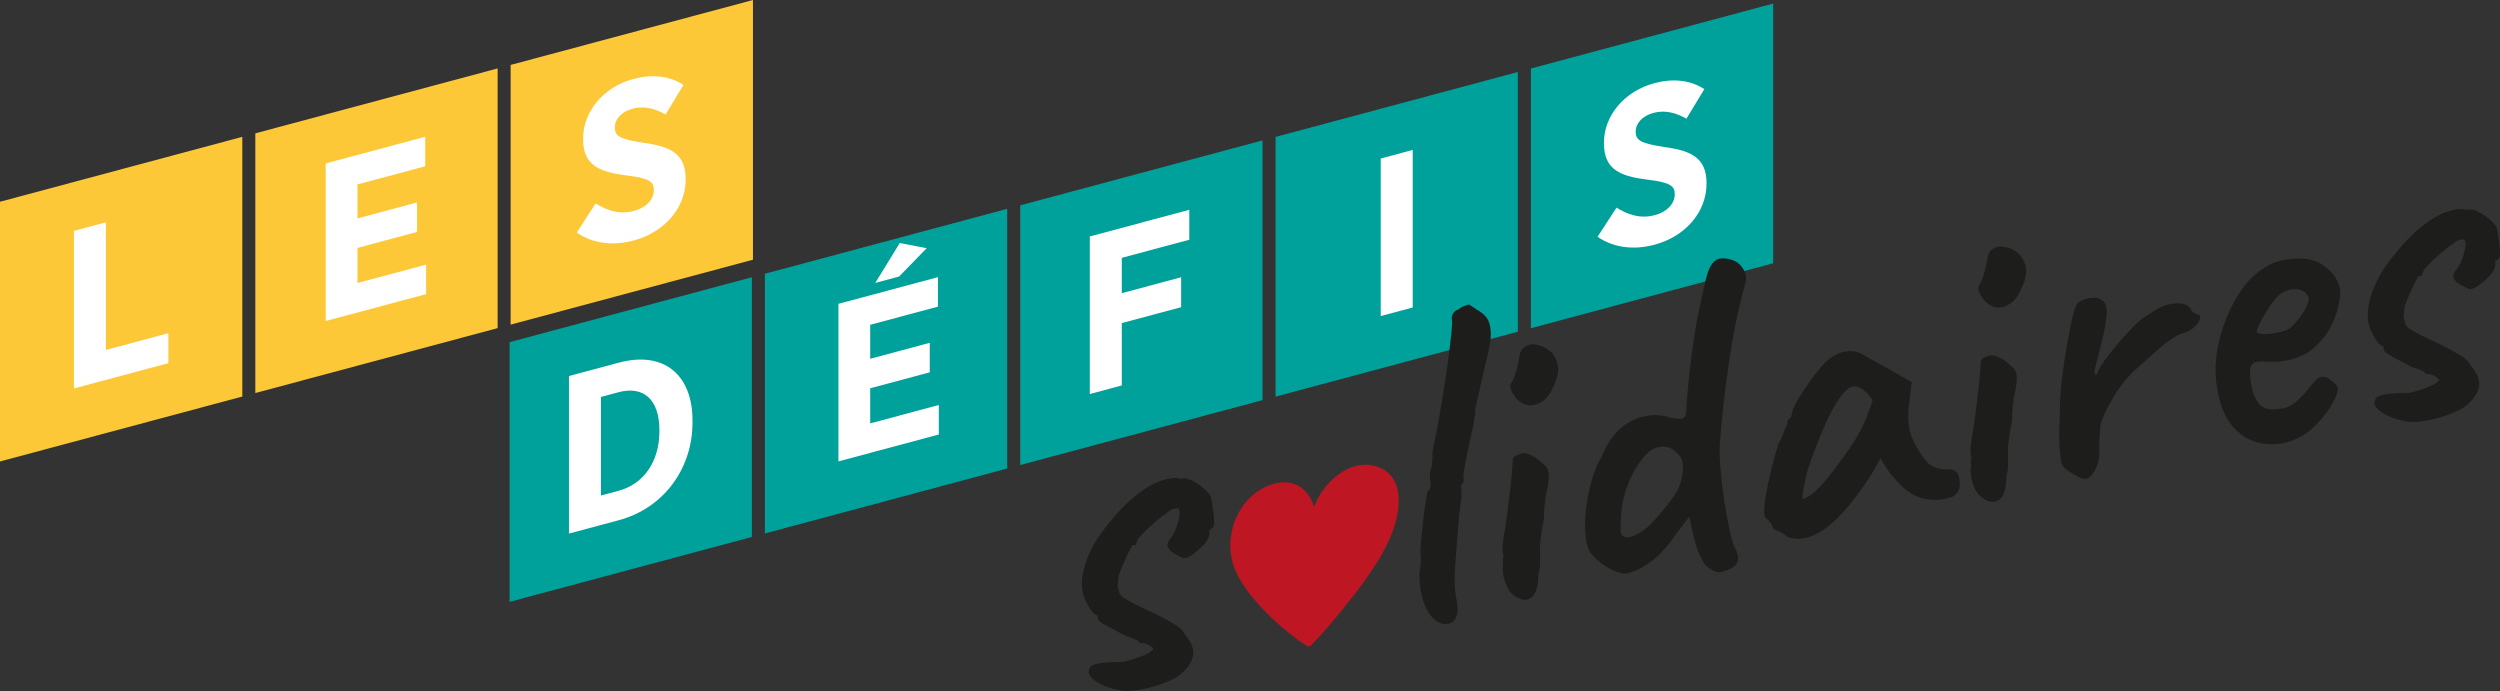 <?xml version="1.0" encoding="UTF-8"?><svg id="a" xmlns="http://www.w3.org/2000/svg" viewBox="0 0 2125.99 587.6"><rect x="0" y="0" width="2125.99" height="587.6" fill="#333333" stroke="none"/><defs><style>.b{fill:#fff;}.c{fill:#fdc837;}.d{fill:#00a19a;}.e{fill:#be1622;}.f{fill:#1d1d1b;}</style></defs><g><polygon class="d" points="639.4 456.61 433.35 511.82 433.35 290.97 639.4 235.76 639.4 456.61"/><polygon class="d" points="856.53 398.43 650.48 453.64 650.48 232.79 856.53 177.58 856.53 398.43"/><polygon class="d" points="1073.66 340.25 867.6 395.46 867.6 174.61 1073.66 119.4 1073.66 340.25"/><polygon class="d" points="1290.78 282.07 1084.73 337.28 1084.73 116.43 1290.78 61.22 1290.78 282.07"/><polygon class="d" points="1507.91 223.89 1301.86 279.1 1301.86 58.26 1507.91 3.04 1507.91 223.89"/></g><polygon class="c" points="206.05 337.21 0 392.42 0 171.57 206.05 116.36 206.05 337.21"/><polygon class="c" points="423.18 279.03 217.13 334.24 217.13 113.39 423.18 58.18 423.18 279.03"/><polygon class="c" points="640.31 220.85 434.25 276.06 434.25 55.21 640.31 0 640.31 220.85"/><path class="b" d="M62.88,196.35l27.2-7.29v108.53l53.09-14.23v25.46l-80.29,21.51V196.35Z"/><path class="b" d="M277,138.97l84.61-22.67v25.08l-57.6,15.43v28.91l50.65-13.57v25.08l-50.65,13.57v29.86l58.35-15.63v25.08l-85.36,22.87V138.97Z"/><path class="b" d="M490.4,197.79l16.14-24.81c8.81,5.49,19.51,9.9,32.64,6.38,10.51-2.82,16.88-9.89,16.88-17.73v-.19c0-6.7-3.75-9.91-22.51-12.15-23.26-2.95-37.7-8.09-37.7-31.05v-.38c0-23.35,17.63-43.96,42.95-50.75,15.39-4.12,30.39-2.79,42.4,5.1l-15.19,25.12c-8.26-4.67-17.82-7.66-27.96-4.95-9.38,2.51-15.19,8.85-15.19,15.75v.19c0,7.65,4.5,10.08,24.95,13.21,22.89,3.06,35.27,9.69,35.27,30.56v.38c0,24.89-18.57,45.18-44.09,52.01-16.69,4.47-34.14,3.21-48.59-6.7Z"/><path class="b" d="M483.85,319.76l42.4-11.36c38.08-10.2,62.65,10.01,62.65,49.24v1.73c0,39.24-24.58,72.81-62.65,83.01l-42.4,11.36v-133.98Zm27.2,17.78v83.84l15.01-4.02c20.63-5.53,34.7-24.04,34.7-50.64v-.96c0-26.61-14.07-37.77-34.7-32.24l-15.01,4.02Z"/><path class="b" d="M713,258.36l84.61-22.67v25.07l-57.6,15.43v28.91l50.65-13.57v25.08l-50.65,13.57v29.86l58.35-15.63v25.08l-85.36,22.87v-133.98Zm52.15-51.69l22.89,4.4-23.45,24.08-20.26,5.43,20.82-33.91Z"/><path class="b" d="M926.76,201.08l84.61-22.67v25.46l-57.41,15.38v30.05l50.47-13.52v25.46l-50.47,13.52v53.02l-27.2,7.29V201.08Z"/><path class="b" d="M1174.16,134.79l27.2-7.29v133.98l-27.2,7.29V134.79Z"/><path class="b" d="M1358.54,201.37l16.14-24.81c8.81,5.49,19.51,9.9,32.64,6.38,10.51-2.82,16.88-9.89,16.88-17.73v-.19c0-6.7-3.75-9.91-22.51-12.15-23.26-2.95-37.71-8.08-37.71-31.05v-.38c0-23.35,17.64-43.96,42.96-50.75,15.39-4.12,30.39-2.79,42.4,5.1l-15.19,25.12c-8.26-4.67-17.82-7.66-27.96-4.95-9.38,2.51-15.19,8.85-15.19,15.75v.19c0,7.66,4.5,10.09,24.95,13.23,22.89,3.06,35.27,9.69,35.27,30.55v.38c0,24.89-18.57,45.18-44.09,52.01-16.69,4.47-34.14,3.21-48.59-6.7Z"/><g><g><path class="f" d="M953.45,587.29c-8.08-1.52-14.56-3.71-19.43-6.57-4.88-2.85-7.61-5.69-8.2-8.52-.12-1.84,.28-3.47,1.19-4.86,.91-1.39,3.5-2.47,7.75-3.23,4.26-.75,11.19-1.2,20.79-1.34,2.82-.59,5.92-1.44,9.3-2.55,3.38-1.11,6.47-2.29,9.29-3.55,2.81-1.25,4.63-2.5,5.44-3.75,1.23-.52,1.49-1.18,.79-1.97-.7-.79-1.8-1.56-3.3-2.32-1.24-.81-2.56-1.33-3.94-1.58-1.39-.24-2.6-.26-3.62-.05-.53-1.23-1.89-2.34-4.11-3.35-2.22-1-4.75-1.88-7.57-2.63-6.61-3.43-12.48-6.55-17.61-9.36-5.14-2.8-7.35-5.08-6.65-6.84-.21-1.02-.35-1.66-.4-1.92-1.8,.38-4.12-1.75-6.95-6.37-2.84-4.62-4.69-8.98-5.55-13.09-.96-4.61-.95-9.63,.06-15.06,1-5.43,2.68-10.86,5.02-16.3,2.34-5.44,4.93-10.32,7.77-14.67,3.7-5.32,8.07-10.98,13.1-16.99,5.03-6,10.49-11.56,16.38-16.67,5.89-5.11,11.97-9.26,18.27-12.45,3.88-1.88,8-3.28,12.37-4.19,4.36-.91,7.85-.84,10.48,.22,2.2-.99,4.92-.76,8.17,.7,3.25,1.47,6.47,3.46,9.68,6,3.2,2.54,5.74,5.09,7.62,7.64,.64,3.08,1.28,6.76,1.91,11.04,.63,4.28,.95,8.1,.99,11.43,.03,3.34-.86,5.2-2.65,5.57-1.23,.53-1.71,1.43-1.44,2.71,.54,2.57-.77,5.92-3.92,10.05-4.18,4.35-8.15,7.73-11.93,10.12-3.78,2.4-6.81,2.63-9.08,.7-1.5-.75-2.85-1.47-4.06-2.16-1.21-.68-2.44-1.43-3.68-2.24-1.71-1.78-2.7-3.31-2.97-4.6-.21-1.02,.26-2.59,1.42-4.71,2.34-2.9,4.17-5.95,5.5-9.18,1.33-3.22,2.29-6.3,2.88-9.23,.59-2.93,.75-5.04,.48-6.32-.32-1.54-.83-2.36-1.52-2.49-.7-.12-2.07,.03-4.12,.46-1.95,.95-4.93,2.98-8.96,6.09-4.03,3.12-8.06,6.57-12.08,10.35-4.02,3.79-6.98,6.95-8.85,9.48-.65,2.01-1.11,3.31-1.39,3.9-.28,.6-.93,1-1.95,1.21-.21-1.02-.87-.62-1.95,1.21-1.09,1.83-2.32,4.24-3.71,7.2-1.39,2.97-2.75,6.06-4.08,9.28-1.33,3.23-2.36,5.71-3.05,7.46-.14,1.9-.38,3.96-.72,6.17-.34,2.22-.17,4.32,.52,6.31,.33,2.88,1.66,5.07,3.99,6.59,2.33,1.52,6.04,3.62,11.15,6.3,10.37,4.79,18.33,8.68,23.91,11.65,5.57,2.99,9.64,5.48,12.2,7.48,2.56,2.01,4.33,4.11,5.33,6.31,6.02,7.04,8.17,13.48,6.45,19.32-1.72,5.85-5.72,11.03-12,15.55-2.3,1.82-6.41,3.88-12.35,6.2-5.94,2.31-12.32,4.11-19.14,5.41-6.82,1.29-12.57,1.63-17.25,1Z"/><path class="f" d="M1235.07,529.19c-4.6,2.3-9.09,1.96-13.45-1-4.37-2.96-7.9-8.04-10.61-15.24-2.71-7.19-4.03-15.74-3.96-25.66,.64-3.34,1.03-6.57,1.19-9.68,.15-3.1,.04-5.56-.34-7.35-.02-2.67,.21-6.67,.7-11.99s1.07-10.86,1.74-16.62c.66-5.76,1.39-10.93,2.17-15.51,.78-4.58,1.32-7.43,1.62-8.57,1.02-.21,1.73-1.3,2.13-3.25,.39-1.95,.4-3.83,.03-5.62-.43-2.05-.47-4.45-.1-7.2,.36-2.75,.95-4.74,1.76-5.99-.27-1.28-.26-2.82,.04-4.62,.29-1.8,.33-3.21,.12-4.24-.21-1.02-.11-2.12,.32-3.28,.42-1.15,.53-2.25,.32-3.28,1.09-3.7,2.35-9.52,3.78-17.45,1.42-7.92,2.92-16.73,4.51-26.43,1.59-9.69,3-19.22,4.26-28.58,1.25-9.36,2.21-17.25,2.87-23.68,.66-6.42,.86-10.28,.59-11.56-.43-2.05-.1-3.99,.99-5.83,1.08-1.83,2.65-2.96,4.71-3.39,.61-.93,1.96-1.81,4.06-2.66,2.09-.84,3.66-1.37,4.69-1.58,2.48,1.63,4.96,3.25,7.44,4.87,2.42,1.37,4.58,3.05,6.48,5.07,1.89,2.01,3.16,4.56,3.8,7.63,.7,3.33,.97,6.56,.82,9.66-.15,3.11-.84,7.47-2.08,13.08-1.23,5.61-3.22,14.06-5.94,25.32-.98,5.56-2.15,10.82-3.52,15.79-1.37,4.97-1.94,7.97-1.73,8.99,.21,1.03,.09,2.66-.38,4.9-.47,2.24-.9,5-1.28,8.29-.6,2.27-1.38,5.57-2.34,9.92-.96,4.35-1.94,8.97-2.92,13.85-.98,4.89-1.78,9.07-2.39,12.54-.62,3.48-.86,5.47-.76,5.98,.22,1.03,.36,2.07,.45,3.12,.08,1.06-.28,2.2-1.09,3.44-1.03,.21-1.37,1.76-1.04,4.63,.54,2.57-.1,9.79-1.89,21.67-1.15,14.96-2.22,28.7-3.22,41.21-.99,12.52-.74,22.37,.76,29.54,1.29,6.15,1.52,10.79,.7,13.9-.82,3.12-2.15,5.4-3.98,6.85Z"/><path class="f" d="M1287.71,506.54c-2.48-1.62-4.56-4.2-6.23-7.73-1.68-3.52-2.77-7.18-3.29-10.95-.52-3.77-.49-6.78,.11-9.05-.43-2.05-.44-3.72-.04-5.01,.4-1.29,.36-2.41-.11-3.39-.47-.97-.59-2.82-.36-5.54,.23-2.72,.49-5.32,.78-7.79,.93-4.47,1.84-10.08,2.7-16.82,.86-6.73,1.72-13.53,2.56-20.4,.83-6.86,1.47-12.81,1.88-17.85,.41-5.03,.65-8.09,.69-9.17-.64-3.08,1.06-5.17,5.11-6.29,2.86-1.66,6.3-1.52,10.33,.45,4.02,1.97,7.75,4.74,11.17,8.3,2.48,1.63,3.84,4.28,4.08,7.98,.24,3.7-.41,8.92-1.94,15.66-.6,2.27-1.13,5.79-1.6,10.57-.47,4.78-.64,8.76-.51,11.95-.6,2.27-1.21,5.41-1.84,9.41-.63,4.01-1.12,7.8-1.44,11.34-.25,1.39-.3,3.68-.17,6.86,.13,3.18,.16,6.53,.09,10.01-.07,3.5-.53,6.4-1.39,8.72-.11,11-2.22,17.86-6.33,20.59-4.11,2.74-8.86,2.12-14.23-1.84Zm7.58-163.32c-2.68-1.31-4.95-3.18-6.79-5.6-1.85-2.42-3.07-4.77-3.68-7.06-.61-2.28-.69-3.6-.23-3.97,1.88-2.53,3.5-6.28,4.87-11.25,1.37-4.96,2.32-9.38,2.85-13.24,.09-.82,.45-1.96,1.09-3.44,.63-1.47,1.43-2.44,2.4-2.91,2.65-2.69,6.49-3.5,11.54-2.41,5.04,1.09,9.27,3.42,12.7,6.98,3.33,4.39,5.01,8.92,5.05,13.59,.04,4.68-1.66,10.32-5.09,16.92-2.77,5.94-6.54,10-11.3,12.2s-9.23,2.27-13.4,.19Z"/><path class="f" d="M1466.73,485.55c-3.17,1.47-6.4,1.4-9.67-.18-3.28-1.59-5.85-3.66-7.72-6.21-2.81-4.49-4.97-9.06-6.48-13.7-1.51-4.63-2.79-9.51-3.87-14.64l-2.41-11.54-12.57,16.68c-7,10.03-14.06,17.53-21.18,22.49-7.13,4.97-13.76,8.1-19.91,9.38-2.93,.08-6.46-.79-10.58-2.6-4.13-1.81-7.96-4.15-11.5-7.03-3.55-2.87-6.23-5.45-8.04-7.75-2.29-3.27-3.77-8.1-4.44-14.52-.68-6.41-.59-13.65,.27-21.73,.85-8.07,2.37-16.15,4.56-24.23,2.18-8.08,5.15-15.33,8.9-21.73,5.78-14.58,14.17-24.64,25.2-30.15,11.02-5.52,21.83-6.57,32.45-3.17,5.92,1.44,9.79,1.7,11.6,.78,1.82-.91,2.73-3.24,2.75-7,.16-4.31,.43-8.52,.77-12.6,.35-4.09,.93-9.96,1.73-17.62,2.33-20.82,4.71-37.24,7.15-49.26,2.44-12.01,4.72-22.52,6.85-31.53,1.59-6.48,3.45-11.02,5.58-13.61,2.13-2.58,4.25-3.96,6.36-4.14,2.82-.59,6.23-.23,10.26,1.07,4.02,1.3,7.04,3.61,9.08,6.93,1.5,2.09,2.44,4.31,2.79,6.64,.35,2.33,.06,5.07-.89,8.21-2.05,6.85-4.26,15.81-6.62,26.87-2.37,11.07-4.54,23.09-6.5,36.08-1.97,12.99-3.64,25.78-5.02,38.37-1.38,12.6-2.42,23.65-3.1,33.16-.36,5.96-.14,13.41,.66,22.34,.8,8.93,1.89,18,3.28,27.21,1.39,9.21,2.88,17.32,4.49,24.34,1.6,7.03,2.87,11.51,3.82,13.45,2.61,4.81,3.67,8.6,3.18,11.37-.49,2.77-1.79,4.85-3.91,6.24-2.12,1.38-4.56,2.49-7.33,3.34Zm-73.32-32.02c3.37-1.77,6.33-3.93,8.88-6.47,2.54-2.54,5.45-5.62,8.7-9.24,6.46-7.5,11.33-13.94,14.62-19.31,3.29-5.37,5.15-12.12,5.6-20.23,.16-4.31-.69-7.75-2.56-10.3-1.88-2.55-4.49-4.81-7.84-6.79-3.56-1.66-7.6-1.82-12.14-.47s-9.09,5.18-13.65,11.48c-4.97,6.93-9.05,14.94-12.23,24.03-3.18,9.09-4.74,20.86-4.66,35.29,.02,2.67,1.32,4.41,3.9,5.2,2.58,.8,6.37-.26,11.37-3.18Z"/><path class="f" d="M1519.63,456.42c-1.46-1.83-3.78-3.35-6.97-4.56-3.2-1.2-4.9-2.32-5.11-3.35-.21-1.02-.89-2.35-2.04-3.99-1.14-1.63-2.34-2.85-3.58-3.67-1.61-1.27-2.06-5.05-1.37-11.35,.69-6.3,2.07-14.08,4.15-23.34,2.07-9.26,4.61-18.89,7.6-28.88,1.62-2.48,3.11-5.6,4.46-9.36,1.35-3.76,2.43-6.26,3.25-7.5-.21-1.02-.03-2.06,.55-3.12,.58-1.06,1.38-1.69,2.41-1.91l1.26-5.48c.04-1.07,1.02-3.42,2.94-7.04,1.92-3.61,4.41-7.68,7.48-12.2,3.07-4.52,6.18-8.85,9.32-12.99,3.15-4.13,5.84-7.24,8.08-9.32,4.63-4.71,9.82-7.74,15.56-9.07,5.74-1.33,11.01-.76,15.81,1.71,.93,.61,2.84,1.75,5.73,3.42,2.89,1.67,6.14,3.47,9.75,5.38,3.61,1.92,6.94,3.77,9.99,5.54l16.88,9.71-2.52,20.59c-1.19,10.95-.15,20.1,3.13,27.44,3.27,7.34,7.04,13.51,11.3,18.51,1.87,2.56,4.41,4.49,7.64,5.83,3.22,1.33,6.68,1.88,10.38,1.64,2.1-.17,4.19,.2,6.25,1.1,2.06,.91,3.39,2.77,3.98,5.59,1.02,4.87,.87,8.65-.44,11.33-1.31,2.68-3.2,4.55-5.65,5.6-8.24,2.8-16.53,3.19-24.84,1.18-8.31-2-16.78-8.26-25.4-18.77-1.35-1.32-3.3-3.93-5.85-7.81-2.55-3.88-4.09-6.43-4.61-7.66-.76,1.5-1.91,3.68-3.45,6.54-1.54,2.87-2.92,5.23-4.14,7.09-14.34,22.26-27.44,37.65-39.31,46.15-11.87,8.5-22.75,10.85-32.64,7.03Zm20.95-36.09c3.93-2.96,8.56-7.67,13.9-14.14,7.16-9.25,13.41-17.72,18.77-25.4,5.35-7.67,9.91-15.92,13.69-24.74l5.56-15.61c-3.8-5.36-7.05-8.76-9.76-10.2-2.71-1.44-5.09-1.94-7.14-1.52-3.33,.7-7.12,4.04-11.35,10-4.24,5.97-8.57,14.03-13,24.19-4.43,10.16-8.98,22.01-13.63,35.56-1.95,6.03-3.65,14.55-5.09,25.55,1.44,.5,4.12-.73,8.06-3.69Z"/><path class="f" d="M1685.67,423.29c-2.48-1.62-4.56-4.2-6.23-7.73-1.68-3.52-2.77-7.18-3.29-10.95-.52-3.77-.49-6.78,.11-9.05-.43-2.05-.44-3.72-.04-5.01,.4-1.29,.36-2.41-.11-3.39-.47-.97-.59-2.82-.36-5.54,.23-2.72,.49-5.32,.78-7.79,.93-4.47,1.84-10.08,2.7-16.82,.86-6.73,1.72-13.53,2.56-20.4,.84-6.86,1.47-12.81,1.89-17.85,.41-5.03,.65-8.09,.69-9.17-.64-3.08,1.06-5.17,5.11-6.29,2.86-1.66,6.3-1.52,10.33,.45,4.02,1.97,7.74,4.74,11.17,8.3,2.48,1.63,3.84,4.28,4.08,7.98,.23,3.7-.41,8.92-1.94,15.66-.6,2.27-1.13,5.79-1.6,10.57-.47,4.78-.64,8.76-.51,11.95-.6,2.27-1.21,5.41-1.84,9.42-.64,4.01-1.12,7.8-1.44,11.34-.25,1.39-.3,3.68-.17,6.86,.13,3.18,.16,6.53,.09,10.01-.07,3.5-.54,6.4-1.39,8.72-.11,11-2.22,17.86-6.33,20.59-4.11,2.74-8.85,2.12-14.23-1.84Zm7.58-163.32c-2.68-1.31-4.95-3.18-6.79-5.6-1.85-2.42-3.07-4.77-3.68-7.05-.61-2.28-.69-3.6-.23-3.97,1.88-2.53,3.5-6.28,4.87-11.25,1.37-4.96,2.32-9.38,2.85-13.24,.09-.82,.45-1.96,1.09-3.44,.63-1.47,1.43-2.44,2.4-2.91,2.65-2.69,6.49-3.5,11.54-2.41,5.04,1.09,9.27,3.42,12.7,6.98,3.33,4.39,5.01,8.92,5.05,13.59,.04,4.68-1.66,10.32-5.09,16.92-2.77,5.93-6.54,10-11.3,12.2-4.76,2.2-9.23,2.27-13.4,.19Z"/><path class="f" d="M1764.23,403.65c-2.68-1.31-5.3-2.97-7.86-4.98-2.56-2-3.99-5.65-4.3-10.94-.73-7.33-1.04-13.89-.91-19.68,.13-5.78,.34-12.44,.63-20-.13-3.18,.11-8.72,.74-16.61,.62-7.89,1.69-16.54,3.2-25.95,1.51-9.41,3.11-18.37,4.81-26.89,1.69-8.51,3.42-14.96,5.18-19.35,2.08-2.84,5.5-4.69,10.28-5.56,4.77-.86,8.39-.48,10.87,1.14,3.3,1.72,4.85,5.61,4.65,11.67-.21,6.06-1.99,15.74-5.37,29.02-1.14,4.79-2.25,9.1-3.31,12.93-1.07,3.84-1.62,6.63-1.66,8.37-.03,1.75,.66,2.21,2.09,1.37,.95-3.14,3.08-7,6.41-11.57,3.32-4.57,6.92-9.14,10.78-13.69,3.86-4.55,7.55-8.67,11.06-12.35,3.51-3.68,5.96-6.06,7.33-7.15,1.78-1.71,3.93-3.29,6.43-4.76,2.5-1.46,4.21-2.55,5.13-3.28,5.3-4.05,11.42-6.47,18.35-7.25,6.92-.78,11.56,.59,13.9,4.12,.68,2,2.65,3.73,5.9,5.19,1.02-.21,1.83,.42,2.41,1.9,.38,1.8-.79,4.25-3.48,7.35-2.7,3.11-6.07,5.22-10.11,6.33-3.28,.96-6.1,2.22-8.44,3.77-2.35,1.56-5.16,3.49-8.42,5.78-8.57,7.68-16.46,14.68-23.7,21.01-7.24,6.33-14.02,14.84-20.35,25.53-1.37,2.43-2.78,4.93-4.25,7.51-1.47,2.58-2.88,5.76-4.23,9.51-1.02,1.55-1.71,4.64-2.08,9.26-.37,4.63-.59,9.02-.65,13.18-.07,4.17-.02,6.63,.14,7.39-.52,5.19-1.44,9.13-2.75,11.81-2.22,4.75-4.61,7.72-7.16,8.92-2.56,1.21-6.32,.19-11.28-3.06Z"/><path class="f" d="M1967.65,363.11c-6.01,5.81-12.97,9.94-20.89,12.4-7.91,2.46-15.77,2.97-23.56,1.52-7.8-1.44-14.52-4.79-20.16-10.03-4.19-3.4-8.01-8.56-11.46-15.46-3.45-6.9-5.83-16.64-7.11-29.21-1.03-11.29,.16-23.24,3.54-35.86,3.38-12.61,8.31-24.21,14.79-34.8,6.48-10.59,13.99-18.51,22.52-23.77,3.52-2.34,6.91-4.05,10.16-5.14,3.25-1.08,7.88-1.98,13.88-2.7,6.05-.46,11.33-.16,15.84,.9,4.5,1.07,8.05,2.67,10.63,4.8,4.7,3.3,8.08,6.68,10.14,10.12,2.06,3.45,3.46,6.97,4.21,10.56,.27,7.71-1.73,16.68-6,26.94-4.27,10.26-11.29,18.95-21.04,26.07-4.5,2.82-9.79,5-15.89,6.53-6.1,1.55-13.49,2.02-22.18,1.43-5.96-.36-9.57,.94-10.83,3.87-1.26,2.94-1.13,8.66,.38,17.18,1.29,6.15,3.29,10.95,6.02,14.39,2.73,3.44,6.51,5.2,11.33,5.25,5.85-.15,10.09-.71,12.7-1.65,2.61-.95,5.63-2.85,9.04-5.7,2.44-2.38,4.38-4.33,5.8-5.83,1.42-1.5,2.71-3.04,3.85-4.62,1.14-1.57,2.48-3.19,4-4.85,1.27-1.6,2.43-2.78,3.47-3.54,1.05-.75,2.21-1.26,3.49-1.53,2.36-.22,4.8,.6,7.34,2.48,2.53,1.88,4.37,3.64,5.52,5.27,1.29,1.07,1.22,3.63-.2,7.67-1.43,4.05-3.84,8.5-7.24,13.35-3.4,4.86-7.44,9.52-12.13,13.97Zm-21.07-83.48c2.09-1.5,4.52-3.96,7.29-7.34,2.77-3.39,5.11-6.89,7.03-10.5,1.92-3.61,2.67-6.44,2.24-8.49-.64-3.08-2.99-5.33-7.03-6.76-4.05-1.42-8.98-.73-14.81,2.09-2.2,1-4.57,3.1-7.11,6.3-2.54,3.21-4.95,6.72-7.23,10.54-2.28,3.83-4.16,7.29-5.65,10.41-1.49,3.12-2.23,5.35-2.21,6.68,1.29,1.07,3.61,1.59,6.95,1.56,3.34-.03,6.99-.46,10.97-1.29,3.97-.83,7.16-1.9,9.56-3.2Z"/><path class="f" d="M2046.97,358.56c-8.08-1.52-14.56-3.71-19.43-6.57-4.88-2.85-7.61-5.69-8.2-8.52-.12-1.84,.28-3.47,1.19-4.86,.91-1.39,3.5-2.47,7.75-3.23,4.26-.75,11.19-1.2,20.79-1.34,2.82-.59,5.92-1.44,9.3-2.55,3.38-1.11,6.48-2.29,9.29-3.55,2.81-1.25,4.62-2.5,5.44-3.75,1.23-.52,1.49-1.18,.79-1.97-.7-.79-1.8-1.56-3.29-2.32-1.24-.81-2.56-1.33-3.94-1.58-1.39-.24-2.6-.26-3.62-.05-.53-1.23-1.9-2.34-4.11-3.35-2.22-1-4.74-1.88-7.57-2.63-6.61-3.43-12.48-6.55-17.61-9.36-5.14-2.8-7.35-5.08-6.65-6.84-.21-1.02-.35-1.66-.4-1.92-1.8,.38-4.12-1.75-6.95-6.37-2.84-4.62-4.69-8.98-5.55-13.09-.96-4.61-.95-9.63,.06-15.06,1-5.43,2.68-10.86,5.02-16.3,2.34-5.44,4.93-10.32,7.77-14.67,3.7-5.32,8.07-10.98,13.1-16.99,5.03-6,10.49-11.56,16.38-16.67,5.89-5.11,11.97-9.26,18.27-12.45,3.88-1.88,8-3.28,12.37-4.19,4.36-.91,7.85-.84,10.48,.22,2.2-.99,4.92-.76,8.17,.7,3.25,1.47,6.47,3.46,9.68,6,3.2,2.54,5.74,5.09,7.62,7.64,.64,3.08,1.28,6.76,1.91,11.04,.63,4.28,.95,8.1,.99,11.43,.03,3.34-.86,5.2-2.65,5.57-1.23,.53-1.71,1.43-1.44,2.71,.54,2.57-.77,5.92-3.92,10.05-4.17,4.35-8.15,7.73-11.93,10.12-3.78,2.4-6.81,2.63-9.09,.7-1.5-.75-2.85-1.47-4.06-2.16-1.21-.68-2.44-1.43-3.68-2.24-1.71-1.78-2.7-3.31-2.97-4.6-.21-1.02,.26-2.59,1.42-4.71,2.33-2.9,4.17-5.95,5.5-9.18,1.33-3.22,2.29-6.3,2.89-9.23,.59-2.93,.75-5.04,.48-6.32-.32-1.54-.83-2.36-1.52-2.49-.7-.12-2.07,.03-4.12,.46-1.95,.95-4.93,2.98-8.96,6.09-4.03,3.12-8.06,6.57-12.08,10.35-4.02,3.79-6.98,6.95-8.85,9.48-.65,2.01-1.11,3.31-1.39,3.9-.28,.6-.93,1-1.95,1.21-.21-1.02-.87-.62-1.95,1.21-1.09,1.83-2.32,4.24-3.71,7.2-1.38,2.97-2.75,6.06-4.08,9.28-1.33,3.23-2.35,5.71-3.05,7.46-.14,1.9-.38,3.96-.72,6.17-.34,2.22-.17,4.32,.52,6.31,.33,2.88,1.66,5.07,3.99,6.59,2.33,1.52,6.04,3.62,11.15,6.3,10.36,4.79,18.33,8.68,23.91,11.65,5.57,2.99,9.64,5.48,12.2,7.48,2.56,2.01,4.33,4.11,5.33,6.31,6.02,7.04,8.17,13.48,6.45,19.32-1.72,5.85-5.72,11.03-12,15.55-2.3,1.82-6.41,3.88-12.35,6.19-5.94,2.31-12.32,4.11-19.14,5.41-6.82,1.29-12.57,1.63-17.25,1Z"/></g><path class="e" d="M1118.03,430.01c-.13,.4-.63,.51-.74,.17-1.67-5.14-10-25.63-34.84-18.54-28.32,8.08-46.9,46.41-29.37,78.75,15.71,28.99,51.93,55.72,59.02,59.2,.77,.38,1.79,.13,2.59-.61,6.98-6.47,43.83-48.07,60.9-78.46,19.16-34.13,19.22-65.55-4.2-73.61-24.62-8.47-47.84,16.35-53.37,33.1Z"/></g></svg>